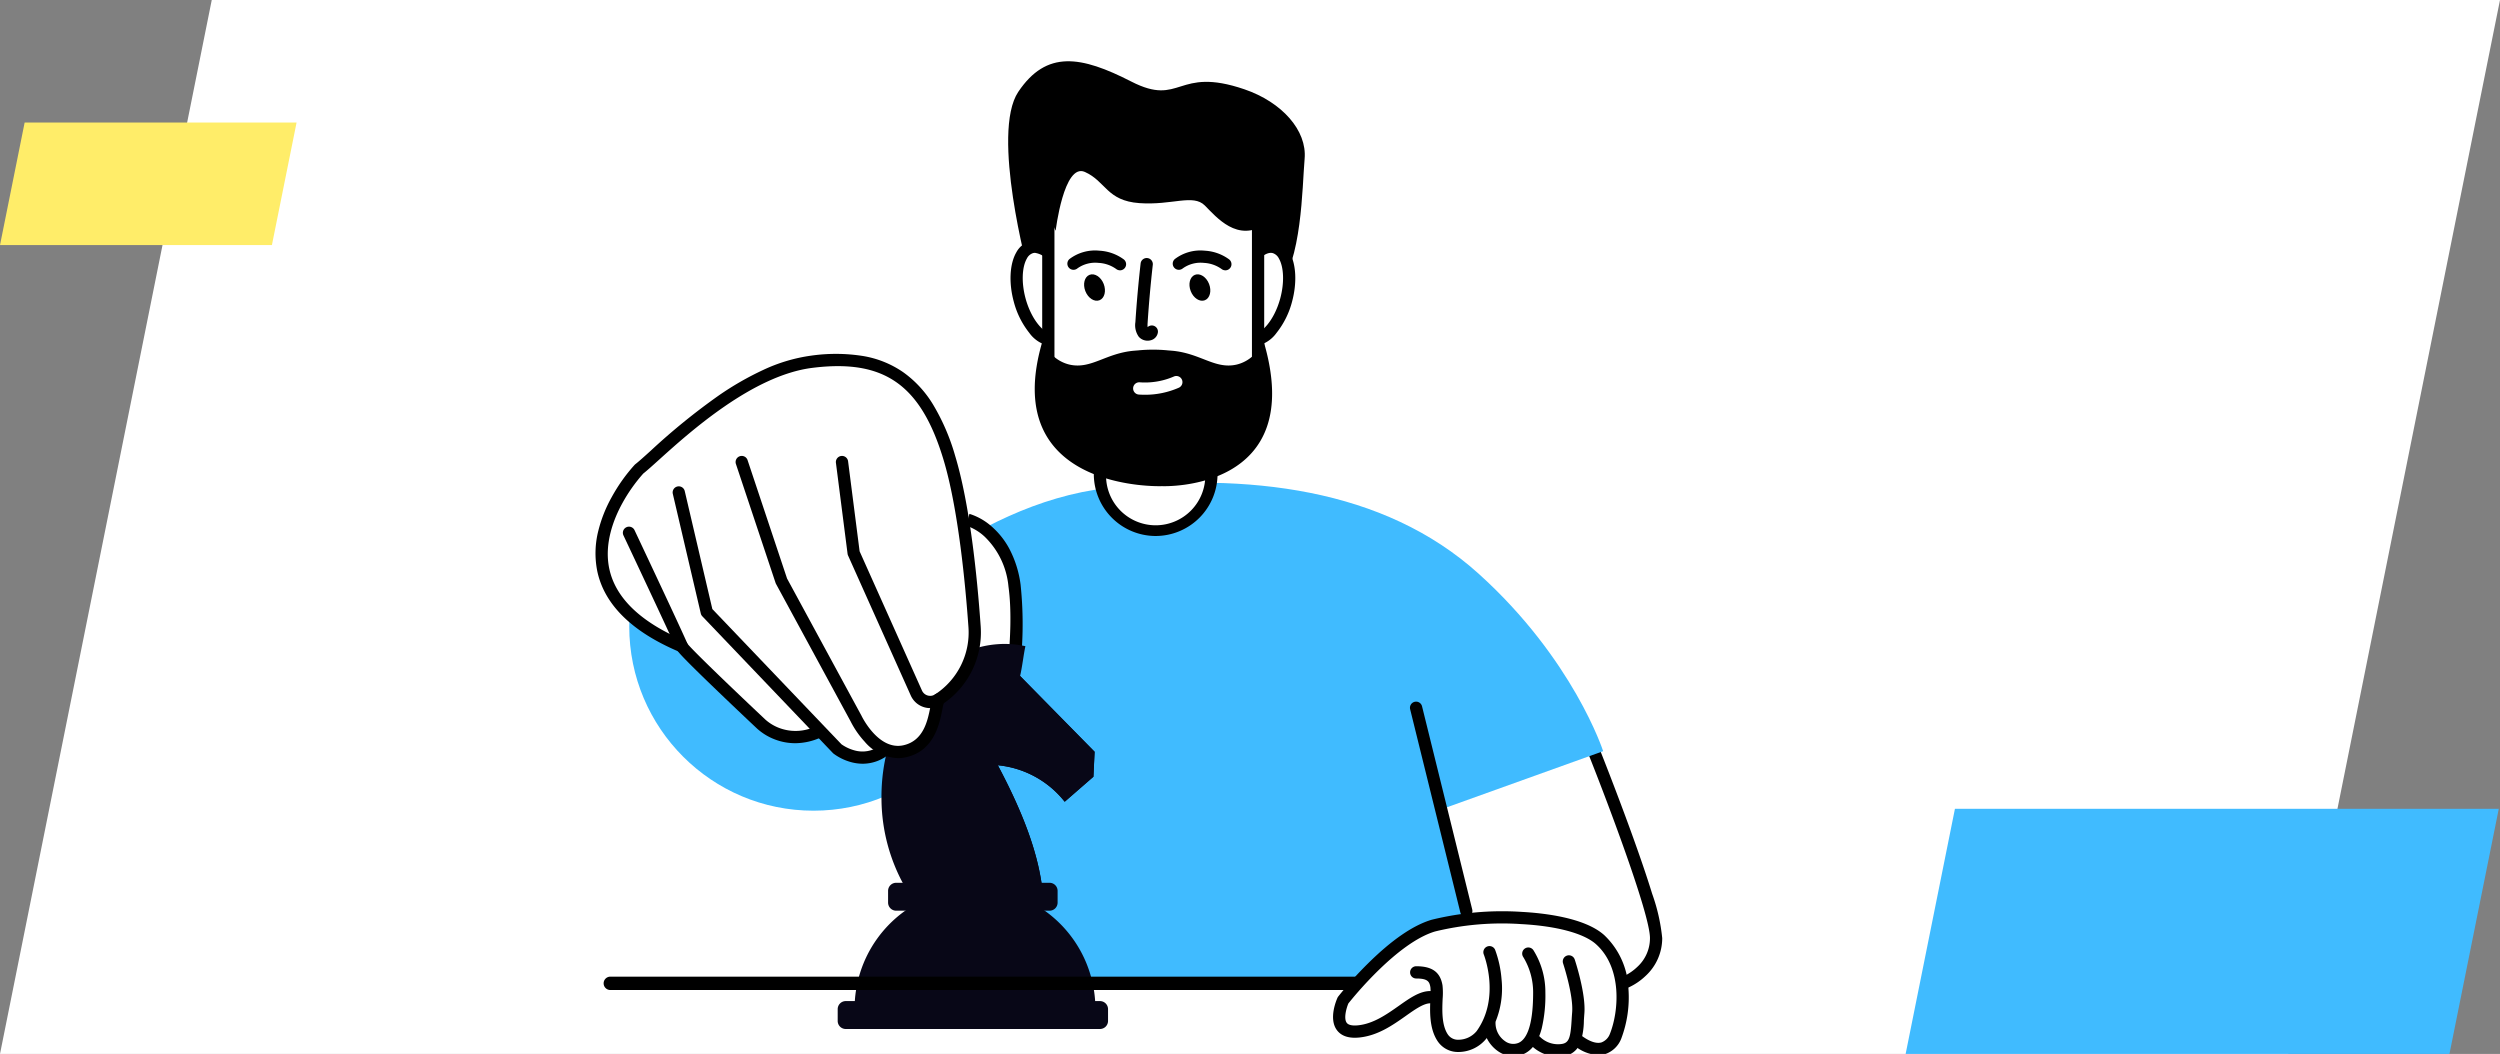 <svg xmlns="http://www.w3.org/2000/svg" xmlns:xlink="http://www.w3.org/1999/xlink" width="408" height="172" viewBox="0 0 408 172">
  <rect x="0" y="0" width="408" height="172" fill="#808080" stroke="none"/>
  <defs>
    <clipPath id="clip-path">
      <path id="GettyImages-1217477786" d="M34.559,0,0,172H373.433L408,0Z" transform="translate(534 6760)" fill="#fff"/>
    </clipPath>
  </defs>
  <g id="image-c9d0e20a" transform="translate(-534 -6760)">
    <path id="GettyImages-1217477786-2" data-name="GettyImages-1217477786" d="M34.559,0,0,172H373.433L408,0Z" transform="translate(534 6760)" fill="#fff"/>
    <g id="Grupo_418076" data-name="Grupo 418076" transform="translate(-749 5718)">
      <path id="Caminho_783132" data-name="Caminho 783132" d="M8.045,0,0,40H88.752L96.8,0Z" transform="translate(1594 1174)" fill="#40bbff"/>
      <path id="Caminho_784527" data-name="Caminho 784527" d="M4.022,0,0,20H44.376L48.4,0Z" transform="translate(1283 1062)" fill="#ffed69"/>
    </g>
    <g id="Grupo_de_máscara_42938" data-name="Grupo de máscara 42938" clip-path="url(#clip-path)">
      <g id="_9196188_business_strategy_planning_chess_horse_icon" data-name="9196188_business_strategy_planning_chess_horse_icon" transform="translate(631.335 6769.998)">
        <path id="Caminho_784701" data-name="Caminho 784701" d="M172.93,151.224l4.586,17.825s18.358-1.409,22.06,3.71,2.651,7.587,2.651,7.587,6.528-3.352,6-8.821c-.406-4.227-7.237-26.829-9.53-28.589S172.93,151.224,172.93,151.224Z" transform="translate(-35.202 -29.1)" fill="#fff"/>
        <path id="Caminho_784702" data-name="Caminho 784702" d="M209.718,180.024a1,1,0,0,1-.389-1.922,8.2,8.2,0,0,0,2.164-1.5,6.325,6.325,0,0,0,2.057-4.692c0-4.009-7.3-23.171-10.119-30.216a1,1,0,1,1,1.857-.742c.026.064,2.583,6.472,5.106,13.418,1.485,4.087,2.669,7.56,3.519,10.324a30.394,30.394,0,0,1,1.636,7.216,8.372,8.372,0,0,1-2.729,6.189,10.058,10.058,0,0,1-2.715,1.849A1,1,0,0,1,209.718,180.024Z" transform="translate(-41.61 -28.813)"/>
        <circle id="Elipse_6220" data-name="Elipse 6220" cx="30.069" cy="30.069" r="30.069" transform="translate(5.358 62.169)" fill="#40bbff"/>
        <path id="Caminho_784703" data-name="Caminho 784703" d="M52.75,109.62S71.307,89.8,94.18,87.257s44.989,0,60.489,13.98S175,130.207,175,130.207l-26.176,9.4,3.049,13.98,4.323,14.744H86.808Z" transform="translate(-10.699 -17.612)" fill="#40bbff"/>
        <path id="Linha_6735" data-name="Linha 6735" d="M8.191,34.166a1,1,0,0,1-.97-.76L-.971.24A1,1,0,0,1-.24-.971,1,1,0,0,1,.971-.24L9.163,32.926a1,1,0,0,1-.972,1.24Z" transform="translate(133.771 105.51)"/>
        <path id="Caminho_784704" data-name="Caminho 784704" d="M81.534,127.268a5.037,5.037,0,0,1-3.606-.916c-1.369-1.067-2.1-2.985-2.181-5.7a.571.571,0,0,0-.406-.51,13.608,13.608,0,0,0,2.261-8.51c-.35-4.912-.908-10.947-1.791-16.663,1.481.517,6.154,2.707,7.173,10.047C84.1,113.09,81.972,124.976,81.534,127.268Z" transform="translate(-15.305 -19.363)" fill="#fff"/>
        <g id="Grupo_419122" data-name="Grupo 419122" transform="translate(67.197 0.001)">
          <path id="Caminho_784705" data-name="Caminho 784705" d="M87.627,34.377s-6.146-22.665-1.64-29.385c4.61-6.863,10.246-5.875,18.446-1.68s7.308-2.54,18.446,1.258c6.146,2.1,10.246,6.719,9.84,11.337s-.406,16.79-4.506,21.408S94.187,46.127,87.627,34.377Z" transform="translate(-84.336 -0.001)"/>
          <path id="Caminho_784706" data-name="Caminho 784706" d="M112.226,82.91h.04a9.114,9.114,0,0,1-9.116-9.116V40.676a9.114,9.114,0,0,1,9.116-9.116h-.04a9.114,9.114,0,0,1,9.116,9.116V73.794A9.119,9.119,0,0,1,112.226,82.91Z" transform="translate(-88.172 -6.435)" fill="#fff"/>
          <path id="Caminho_784706_-_Contorno" data-name="Caminho 784706 - Contorno" d="M112.266,83.91h-.058A10.114,10.114,0,0,1,102.15,73.794V40.676A10.114,10.114,0,0,1,112.208,30.56h.078a10.114,10.114,0,0,1,10.056,10.115V73.794a10.12,10.12,0,0,1-10.058,10.115Zm-.022-51.349a8.127,8.127,0,0,0-8.093,8.116V73.794a8.1,8.1,0,1,0,16.191,0V40.676A8.128,8.128,0,0,0,112.243,32.56Z" transform="translate(-88.172 -6.435)"/>
          <path id="Caminho_784707" data-name="Caminho 784707" d="M94.5,44.58c1.13,4.172.279,8.041-1.911,8.63s-4.88-2.309-6.019-6.48-.279-8.041,1.911-8.63S93.371,40.4,94.5,44.58Z" transform="translate(-84.69 -7.753)" fill="#fff"/>
          <path id="Caminho_784707_-_Contorno" data-name="Caminho 784707 - Contorno" d="M89.072,37.022a5.3,5.3,0,0,1,3.872,2.209,13.647,13.647,0,0,1,2.523,5.088c.832,3.072.676,6.152-.408,8.038a3.678,3.678,0,0,1-2.208,1.818,3.222,3.222,0,0,1-.846.112,5.3,5.3,0,0,1-3.869-2.211,13.716,13.716,0,0,1-2.529-5.083c-.833-3.074-.677-6.154.408-8.041a3.678,3.678,0,0,1,2.208-1.818A3.243,3.243,0,0,1,89.072,37.022ZM92,52.288a1.228,1.228,0,0,0,.323-.043,1.719,1.719,0,0,0,1-.885c.817-1.421.9-3.98.212-6.519a11.621,11.621,0,0,0-2.128-4.33,3.484,3.484,0,0,0-2.336-1.49,1.247,1.247,0,0,0-.327.043,1.719,1.719,0,0,0-1,.884c-.817,1.421-.9,3.98-.212,6.519C88.518,50.062,90.62,52.288,92,52.288Z" transform="translate(-84.69 -7.753)"/>
          <path id="Caminho_784708" data-name="Caminho 784708" d="M131.232,44.58c-1.13,4.172-.279,8.041,1.911,8.63s4.88-2.309,6.019-6.48.279-8.041-1.911-8.63S132.363,40.4,131.232,44.58Z" transform="translate(-93.796 -7.753)" fill="#fff"/>
          <path id="Caminho_784708_-_Contorno" data-name="Caminho 784708 - Contorno" d="M136.661,37.022h0a3.249,3.249,0,0,1,.851.113,3.677,3.677,0,0,1,2.206,1.818c1.084,1.886,1.241,4.967.408,8.039a13.719,13.719,0,0,1-2.529,5.085,5.3,5.3,0,0,1-3.869,2.211,3.228,3.228,0,0,1-.849-.113,3.676,3.676,0,0,1-2.2-1.817c-1.084-1.886-1.241-4.967-.408-8.039a13.647,13.647,0,0,1,2.523-5.088A5.3,5.3,0,0,1,136.661,37.022Zm-2.932,15.266c1.385,0,3.487-2.226,4.468-5.821.688-2.538.6-5.1-.212-6.517a1.719,1.719,0,0,0-.994-.884,1.253,1.253,0,0,0-.329-.044c-1.39,0-3.492,2.225-4.464,5.819-.688,2.54-.605,5.1.212,6.52a1.719,1.719,0,0,0,.994.884A1.234,1.234,0,0,0,133.729,52.288Z" transform="translate(-93.796 -7.753)"/>
          <path id="Caminho_784709" data-name="Caminho 784709" d="M114.917,66.9H104.456A11.887,11.887,0,0,1,92.57,55.014V24.236A11.887,11.887,0,0,1,104.456,12.35h10.461A11.887,11.887,0,0,1,126.8,24.236V55.014A11.876,11.876,0,0,1,114.917,66.9Z" transform="translate(-86.015 -2.519)" fill="#fff"/>
          <path id="Caminho_784709_-_Contorno" data-name="Caminho 784709 - Contorno" d="M114.917,67.9H104.456A12.887,12.887,0,0,1,91.57,55.014V24.236A12.887,12.887,0,0,1,104.456,11.35h10.461A12.887,12.887,0,0,1,127.8,24.236V55.014A12.876,12.876,0,0,1,114.917,67.9ZM104.456,13.35A10.9,10.9,0,0,0,93.57,24.236V55.014A10.9,10.9,0,0,0,104.456,65.9h10.461A10.876,10.876,0,0,0,125.8,55.015V24.236A10.9,10.9,0,0,0,114.917,13.35Z" transform="translate(-86.015 -2.519)"/>
          <path id="Caminho_784710" data-name="Caminho 784710" d="M100.107,46.418c.446,1.146,1.481,1.815,2.309,1.489s1.13-1.513.685-2.659-1.481-1.815-2.309-1.489S99.662,45.271,100.107,46.418Z" transform="translate(-87.51 -8.906)"/>
          <path id="Caminho_784711" data-name="Caminho 784711" d="M105.316,42.285a1,1,0,0,1-.609-.207,5.4,5.4,0,0,0-2.892-1.005,4.989,4.989,0,0,0-3.449.9,1,1,0,1,1-1.273-1.543,6.913,6.913,0,0,1,4.863-1.349,7.412,7.412,0,0,1,3.97,1.415,1,1,0,0,1-.61,1.793Z" transform="translate(-87.067 -8.168)"/>
          <path id="Caminho_784712" data-name="Caminho 784712" d="M121.707,46.418c.446,1.146,1.481,1.815,2.309,1.489s1.13-1.513.685-2.659-1.481-1.815-2.309-1.489S121.262,45.271,121.707,46.418Z" transform="translate(-91.914 -8.906)"/>
          <path id="Caminho_784713" data-name="Caminho 784713" d="M126.916,42.285a1,1,0,0,1-.609-.207,5.4,5.4,0,0,0-2.892-1.005,4.989,4.989,0,0,0-3.449.9,1,1,0,0,1-1.273-1.543,6.913,6.913,0,0,1,4.863-1.349,7.412,7.412,0,0,1,3.97,1.415,1,1,0,0,1-.61,1.793Z" transform="translate(-91.471 -8.168)"/>
          <path id="Caminho_784714" data-name="Caminho 784714" d="M112.662,54.078a1.9,1.9,0,0,1-1.439-.641l-.006-.007a3.236,3.236,0,0,1-.55-2.375c.2-3.135.491-6.365.856-9.6a1,1,0,0,1,1.987.224c-.361,3.2-.646,6.4-.848,9.506a3.908,3.908,0,0,0,0,.68,1,1,0,0,1,1.676.866A1.545,1.545,0,0,1,113.207,54,1.94,1.94,0,0,1,112.662,54.078Z" transform="translate(-89.904 -8.476)"/>
          <path id="Caminho_784715" data-name="Caminho 784715" d="M93.668,29.612s1.337-11.122,4.769-9.593,3.559,4.705,8.893,5.087,8.765-1.529,10.676.382,5.334,6.1,9.912,3.049S132.94,18.18,125.7,14.366,107.584,9.98,101.486,9.6,89.09,20.465,93.668,29.612Z" transform="translate(-85.918 -1.956)"/>
          <path id="Caminho_784716" data-name="Caminho 784716" d="M127.063,57.1a6.02,6.02,0,0,1-4.4,4.06c-3.519.764-5.867-1.9-10.557-2.285-.175-.016-.342-.024-.51-.04a24.749,24.749,0,0,0-5.016,0c-.167.016-.334.024-.51.04-4.689.382-7.038,3.049-10.557,2.285a6.02,6.02,0,0,1-4.4-4.06c-7.531,24.918,19.441,23.884,19.441,23.884S134.594,82.018,127.063,57.1Z" transform="translate(-85.447 -11.643)"/>
          <path id="Caminho_784717" data-name="Caminho 784717" d="M112.172,67.839c-.336,0-.678-.011-1.026-.034a1,1,0,0,1,.128-2,11.859,11.859,0,0,0,5.6-.952,1,1,0,1,1,.772,1.845A13.721,13.721,0,0,1,112.172,67.839Z" transform="translate(-89.815 -13.412)" fill="#fff"/>
        </g>
        <path id="Caminho_784718" data-name="Caminho 784718" d="M81.275,128.6a7.683,7.683,0,0,1-4.943-1.724c-1.767-1.506-2.71-3.855-2.8-6.981a1,1,0,0,1,2-.059c.075,2.538.782,4.394,2.1,5.518a5.581,5.581,0,0,0,3.392,1.244c.554-3,2.42-14.091,1.362-21.722a12.965,12.965,0,0,0-3.871-8.113,8.189,8.189,0,0,0-3-1.8h.005l.494-1.938a9.929,9.929,0,0,1,3.747,2.17,12.815,12.815,0,0,1,2.774,3.541,17.369,17.369,0,0,1,1.833,5.868,61.791,61.791,0,0,1-.283,15.095c-.537,4.555-1.241,8.04-1.248,8.074a1,1,0,0,1-.85.792A5.88,5.88,0,0,1,81.275,128.6Z" transform="translate(-15.14 -19.163)"/>
        <g id="Grupo_419123" data-name="Grupo 419123" transform="translate(39.376 95.094)">
          <path id="Caminho_784719" data-name="Caminho 784719" d="M92.154,189.493c0,.494-.04.971-.072,1.457H52.922c-.032-.486-.072-.963-.072-1.457A19.676,19.676,0,0,1,66.169,170.88H78.835A19.676,19.676,0,0,1,92.154,189.493Z" transform="translate(-50.095 -129.933)" fill="#080717"/>
          <path id="Caminho_784720" data-name="Caminho 784720" d="M62.063,158.865A29.432,29.432,0,0,1,58.369,145c-.263-13.908,8.638-25.348,19.879-25.555a16.455,16.455,0,0,1,3.606.366c-.271,1.194-.557,3.646-.868,4.856l12.165,12.372-.191,4.076L88.271,145.2a15.84,15.84,0,0,0-10.915-5.955c4.251,8,6.4,14.115,7.165,19.425" transform="translate(-51.219 -119.447)" fill="#080717"/>
          <path id="Caminho_784721" data-name="Caminho 784721" d="M61.042,172.964H86.064a1.318,1.318,0,0,0,1.322-1.322v-1.911a1.318,1.318,0,0,0-1.322-1.322H61.042a1.318,1.318,0,0,0-1.322,1.322v1.911A1.323,1.323,0,0,0,61.042,172.964Z" transform="translate(-51.496 -129.43)" fill="#080717"/>
          <path id="Caminho_784722" data-name="Caminho 784722" d="M50.712,197.214H92.189a1.318,1.318,0,0,0,1.322-1.322v-1.911a1.318,1.318,0,0,0-1.322-1.322H50.712a1.318,1.318,0,0,0-1.322,1.322v1.911A1.313,1.313,0,0,0,50.712,197.214Z" transform="translate(-49.39 -134.374)" fill="#080717"/>
          <path id="Caminho_784723" data-name="Caminho 784723" d="M62.588,160.2c-8.55-32.474,18.979-34.432,18.916-34.193l12.165,12.372-.191,4.076-4.689,4.076a15.841,15.841,0,0,0-10.915-5.955c4.251,8,6.4,14.115,7.165,19.425Z" transform="translate(-51.745 -120.781)" fill="#080717"/>
        </g>
        <path id="Caminho_784724" data-name="Caminho 784724" d="M59.868,86.976c-.581-3.575-.86-7.269-1.736-10.158-3.917-12.929-10.612-17.562-23.071-16-10.23,1.282-20.81,10.811-25.9,15.4C8.064,77.2,7.2,77.98,6.552,78.5c-.318.334-7.794,8.3-6,16.933,1.107,5.31,5.493,9.633,13.04,12.849,1.154,1.5,7.515,7.571,12.889,12.618a9.142,9.142,0,0,0,6,2.3,9.682,9.682,0,0,0,3.925-.876L38.962,125a8.058,8.058,0,0,0,4.522,1.552,6.293,6.293,0,0,0,3.75-1.258,5.671,5.671,0,0,0,1.927.358,6.013,6.013,0,0,0,1.322-.151c4.267-.987,5.1-5.2,5.549-7.46a11.87,11.87,0,0,1,.271-1.178,14.731,14.731,0,0,0,2.9-3.153C63.578,106,60.194,87.048,59.868,86.976Z" transform="translate(0 -12.34)" fill="#fff"/>
        <path id="Caminho_784725" data-name="Caminho 784725" d="M55.2,130.482a7.452,7.452,0,0,1-5.413-2.686,14.547,14.547,0,0,1-2.3-3.321L35.313,102.046a1,1,0,0,1-.07-.161L28.771,82.476a1,1,0,1,1,1.9-.633l6.445,19.326,12.139,22.373q.014.025.026.052c.027.056,2.763,5.726,6.862,4.777,3.277-.755,3.927-4.054,4.358-6.237a8.8,8.8,0,0,1,.409-1.61,1,1,0,1,1,1.841.781,8.635,8.635,0,0,0-.288,1.217c-.465,2.36-1.331,6.753-5.87,7.8A6.174,6.174,0,0,1,55.2,130.482Z" transform="translate(-6.004 -16.751)"/>
        <path id="Caminho_784726" data-name="Caminho 784726" d="M54.619,118.052A3.472,3.472,0,0,1,51.452,116L41.214,93.145a1,1,0,0,1-.079-.282l-1.9-14.84a1,1,0,0,1,1.984-.254L43.1,92.462l10.178,22.722a1.467,1.467,0,0,0,2.138.631,12.057,12.057,0,0,0,5.449-10.947c-.478-6.779-1.646-19.359-4.1-27.445-3.693-12.184-9.684-16.362-21.37-14.9-9.748,1.217-20.079,10.535-25.045,15.014-1.079.973-1.939,1.749-2.559,2.239a26.459,26.459,0,0,0-3.414,4.84C2.937,87.24,1.4,91.22,2.238,95.261c1,4.8,5.12,8.765,12.238,11.775a1,1,0,1,1-.779,1.842C5.934,105.6,1.419,101.148.278,95.66A14.9,14.9,0,0,1,.461,89.1a22.289,22.289,0,0,1,2.192-5.5,27.634,27.634,0,0,1,3.737-5.255,1,1,0,0,1,.11-.1c.568-.442,1.426-1.217,2.513-2.2A106.306,106.306,0,0,1,20.1,67.041a49.008,49.008,0,0,1,7.253-4.17,27.116,27.116,0,0,1,7.8-2.336,28.485,28.485,0,0,1,8.4.038,16.18,16.18,0,0,1,6.657,2.658,17.741,17.741,0,0,1,4.966,5.429,34.86,34.86,0,0,1,3.506,8.182c2.385,7.859,3.589,19.5,4.18,27.885a14.057,14.057,0,0,1-6.351,12.762A3.45,3.45,0,0,1,54.619,118.052Z" transform="translate(-0.147 -12.487)"/>
        <path id="Caminho_784727" data-name="Caminho 784727" d="M46.832,132.66a7.337,7.337,0,0,1-2.039-.3,8.531,8.531,0,0,1-2.725-1.352,1,1,0,0,1-.1-.091L20.656,108.6a1,1,0,0,1-.25-.463L15.836,88.6a1,1,0,0,1,1.947-.456l4.508,19.271L43.36,129.481a6.711,6.711,0,0,0,2.05.978,4.8,4.8,0,0,0,4.3-.781,1,1,0,0,1,1.182,1.614A6.789,6.789,0,0,1,46.832,132.66Z" transform="translate(-3.372 -18.017)"/>
        <path id="Caminho_784728" data-name="Caminho 784728" d="M33.733,131a9.256,9.256,0,0,1-3.323-.618,9.145,9.145,0,0,1-2.934-1.8c-.173-.163-3.278-3.083-6.373-6.055-6.564-6.3-6.7-6.681-6.819-7.03-.274-.741-5.277-11.409-8.579-18.41a1,1,0,1,1,1.809-.853c1.9,4.033,7.975,16.929,8.62,18.508.752,1.025,8.163,8.108,12.719,12.39l.022.022A7.227,7.227,0,0,0,31.2,128.54a7.551,7.551,0,0,0,5.937-.325,1,1,0,1,1,.828,1.82A10.154,10.154,0,0,1,33.733,131Z" transform="translate(-1.292 -19.707)"/>
        <path id="Linha_6736" data-name="Linha 6736" d="M146.079,1.09H0A1.09,1.09,0,0,1-1.09,0,1.09,1.09,0,0,1,0-1.09H146.079A1.09,1.09,0,0,1,147.169,0,1.09,1.09,0,0,1,146.079,1.09Z" transform="translate(2.269 150.482)"/>
        <path id="Caminho_784729" data-name="Caminho 784729" d="M195,178.566c-5.246-4.689-21.129-4.371-27.737-2.412-6.958,2.062-14.7,11.974-15.031,12.4-.024.032-.048.072-.072.111-.143.318-1.369,3.137-.167,4.817.621.868,1.728,1.234,3.288,1.067,2.922-.295,5.294-1.966,7.388-3.439,1.632-1.154,3.041-2.142,4.251-2.142a.558.558,0,0,0,.446-.223c-.088,2.006-.167,4.665,1.115,6.576a3.578,3.578,0,0,0,3.017,1.576h.072a5.422,5.422,0,0,0,4.211-2.07c.167-.239.311-.478.454-.716a5.221,5.221,0,0,0,2.014,2.755,3.993,3.993,0,0,0,2.237.724,3.737,3.737,0,0,0,1.393-.271,3.879,3.879,0,0,0,1.608-1.266,6.54,6.54,0,0,0,4.18,1.592,6.474,6.474,0,0,0,.669-.032,2.887,2.887,0,0,0,2.492-1.576,6.224,6.224,0,0,0,3.519,1.385,3.406,3.406,0,0,0,.947-.135,3.893,3.893,0,0,0,2.412-2.325C199.285,190.978,199.962,183,195,178.566Z" transform="translate(-30.827 -35.639)" fill="#fff"/>
        <g id="Grupo_419124" data-name="Grupo 419124" transform="translate(121.218 139.742)">
          <path id="Caminho_784730" data-name="Caminho 784730" d="M194.473,197.986a6.7,6.7,0,0,1-3.856-1.524,1,1,0,0,1,1.182-1.613c1.271.931,2.375,1.3,3.191,1.066a2.354,2.354,0,0,0,1.387-1.4c1.435-3.588,2.086-10.735-2.278-14.638-1.98-1.771-6.435-2.965-12.223-3.275a46.255,46.255,0,0,0-14.021,1.2c-6.136,1.815-13.35,10.73-14.163,11.755-.332.791-.782,2.441-.273,3.147.336.466,1.19.485,1.848.419,2.508-.251,4.7-1.8,6.634-3.161,1.852-1.306,3.451-2.433,5.161-2.433a1,1,0,0,1,0,2c-1.076,0-2.5,1-4.008,2.068-2.136,1.506-4.556,3.212-7.587,3.516-1.721.173-2.957-.246-3.673-1.245-1.344-1.874-.031-4.9.124-5.243a1,1,0,0,1,.12-.2A61.227,61.227,0,0,1,156.923,183c3.872-3.827,7.359-6.218,10.365-7.107a48.369,48.369,0,0,1,14.7-1.283c3.664.2,10.283.948,13.45,3.781a12.7,12.7,0,0,1,3.965,8.779,19.086,19.086,0,0,1-1.163,8.093,4.292,4.292,0,0,1-2.694,2.575A3.862,3.862,0,0,1,194.473,197.986Z" transform="translate(-152.193 -175.53)"/>
          <path id="Caminho_784731" data-name="Caminho 784731" d="M196.067,200.043a6.2,6.2,0,0,1-4.625-2.075L193,196.712l0-.006a4.189,4.189,0,0,0,3.491,1.318c1.372-.125,1.618-.957,1.8-3.963.025-.4.05-.805.085-1.223.227-2.814-1.464-7.941-1.481-7.992a1,1,0,0,1,1.9-.631c.075.226,1.837,5.564,1.576,8.787-.033.4-.058.8-.082,1.183a11.977,11.977,0,0,1-.578,3.634,3.375,3.375,0,0,1-3.041,2.2C196.461,200.034,196.261,200.043,196.067,200.043Z" transform="translate(-160.353 -177.365)"/>
          <path id="Caminho_784732" data-name="Caminho 784732" d="M186.912,199.667a4.439,4.439,0,0,1-2.489-.79,5.6,5.6,0,0,1-2.433-4.505,1,1,0,0,1,2,0,3.6,3.6,0,0,0,1.553,2.849,2.26,2.26,0,0,0,2.162.291c1.106-.44,2.422-2.223,2.422-8.219a11.086,11.086,0,0,0-1.6-5.783,1,1,0,1,1,1.641-1.143,12.9,12.9,0,0,1,1.956,6.926,23.384,23.384,0,0,1-.605,5.88c-.582,2.2-1.617,3.616-3.074,4.2A4.111,4.111,0,0,1,186.912,199.667Z" transform="translate(-158.472 -177.041)"/>
          <path id="Caminho_784733" data-name="Caminho 784733" d="M174.918,198.92h-.087a3.976,3.976,0,0,1-3.351-1.765c-1.393-2.089-1.268-4.944-1.176-7.029a11.231,11.231,0,0,0,0-1.751c-.15-.9-.381-1.449-2.317-1.449a1,1,0,0,1,0-2c2.607,0,3.931.962,4.29,3.12a11.433,11.433,0,0,1,.022,2.168c-.079,1.809-.188,4.287.843,5.833a1.981,1.981,0,0,0,1.722.874,3.874,3.874,0,0,0,2.987-1.412c3.933-5.5,1.188-12.442,1.16-12.512a1,1,0,0,1,1.853-.752,17.785,17.785,0,0,1,1.045,4.774,14.292,14.292,0,0,1-2.432,9.654A5.877,5.877,0,0,1,174.918,198.92Z" transform="translate(-155.413 -176.975)"/>
        </g>
      </g>
    </g>
  </g>
</svg>

